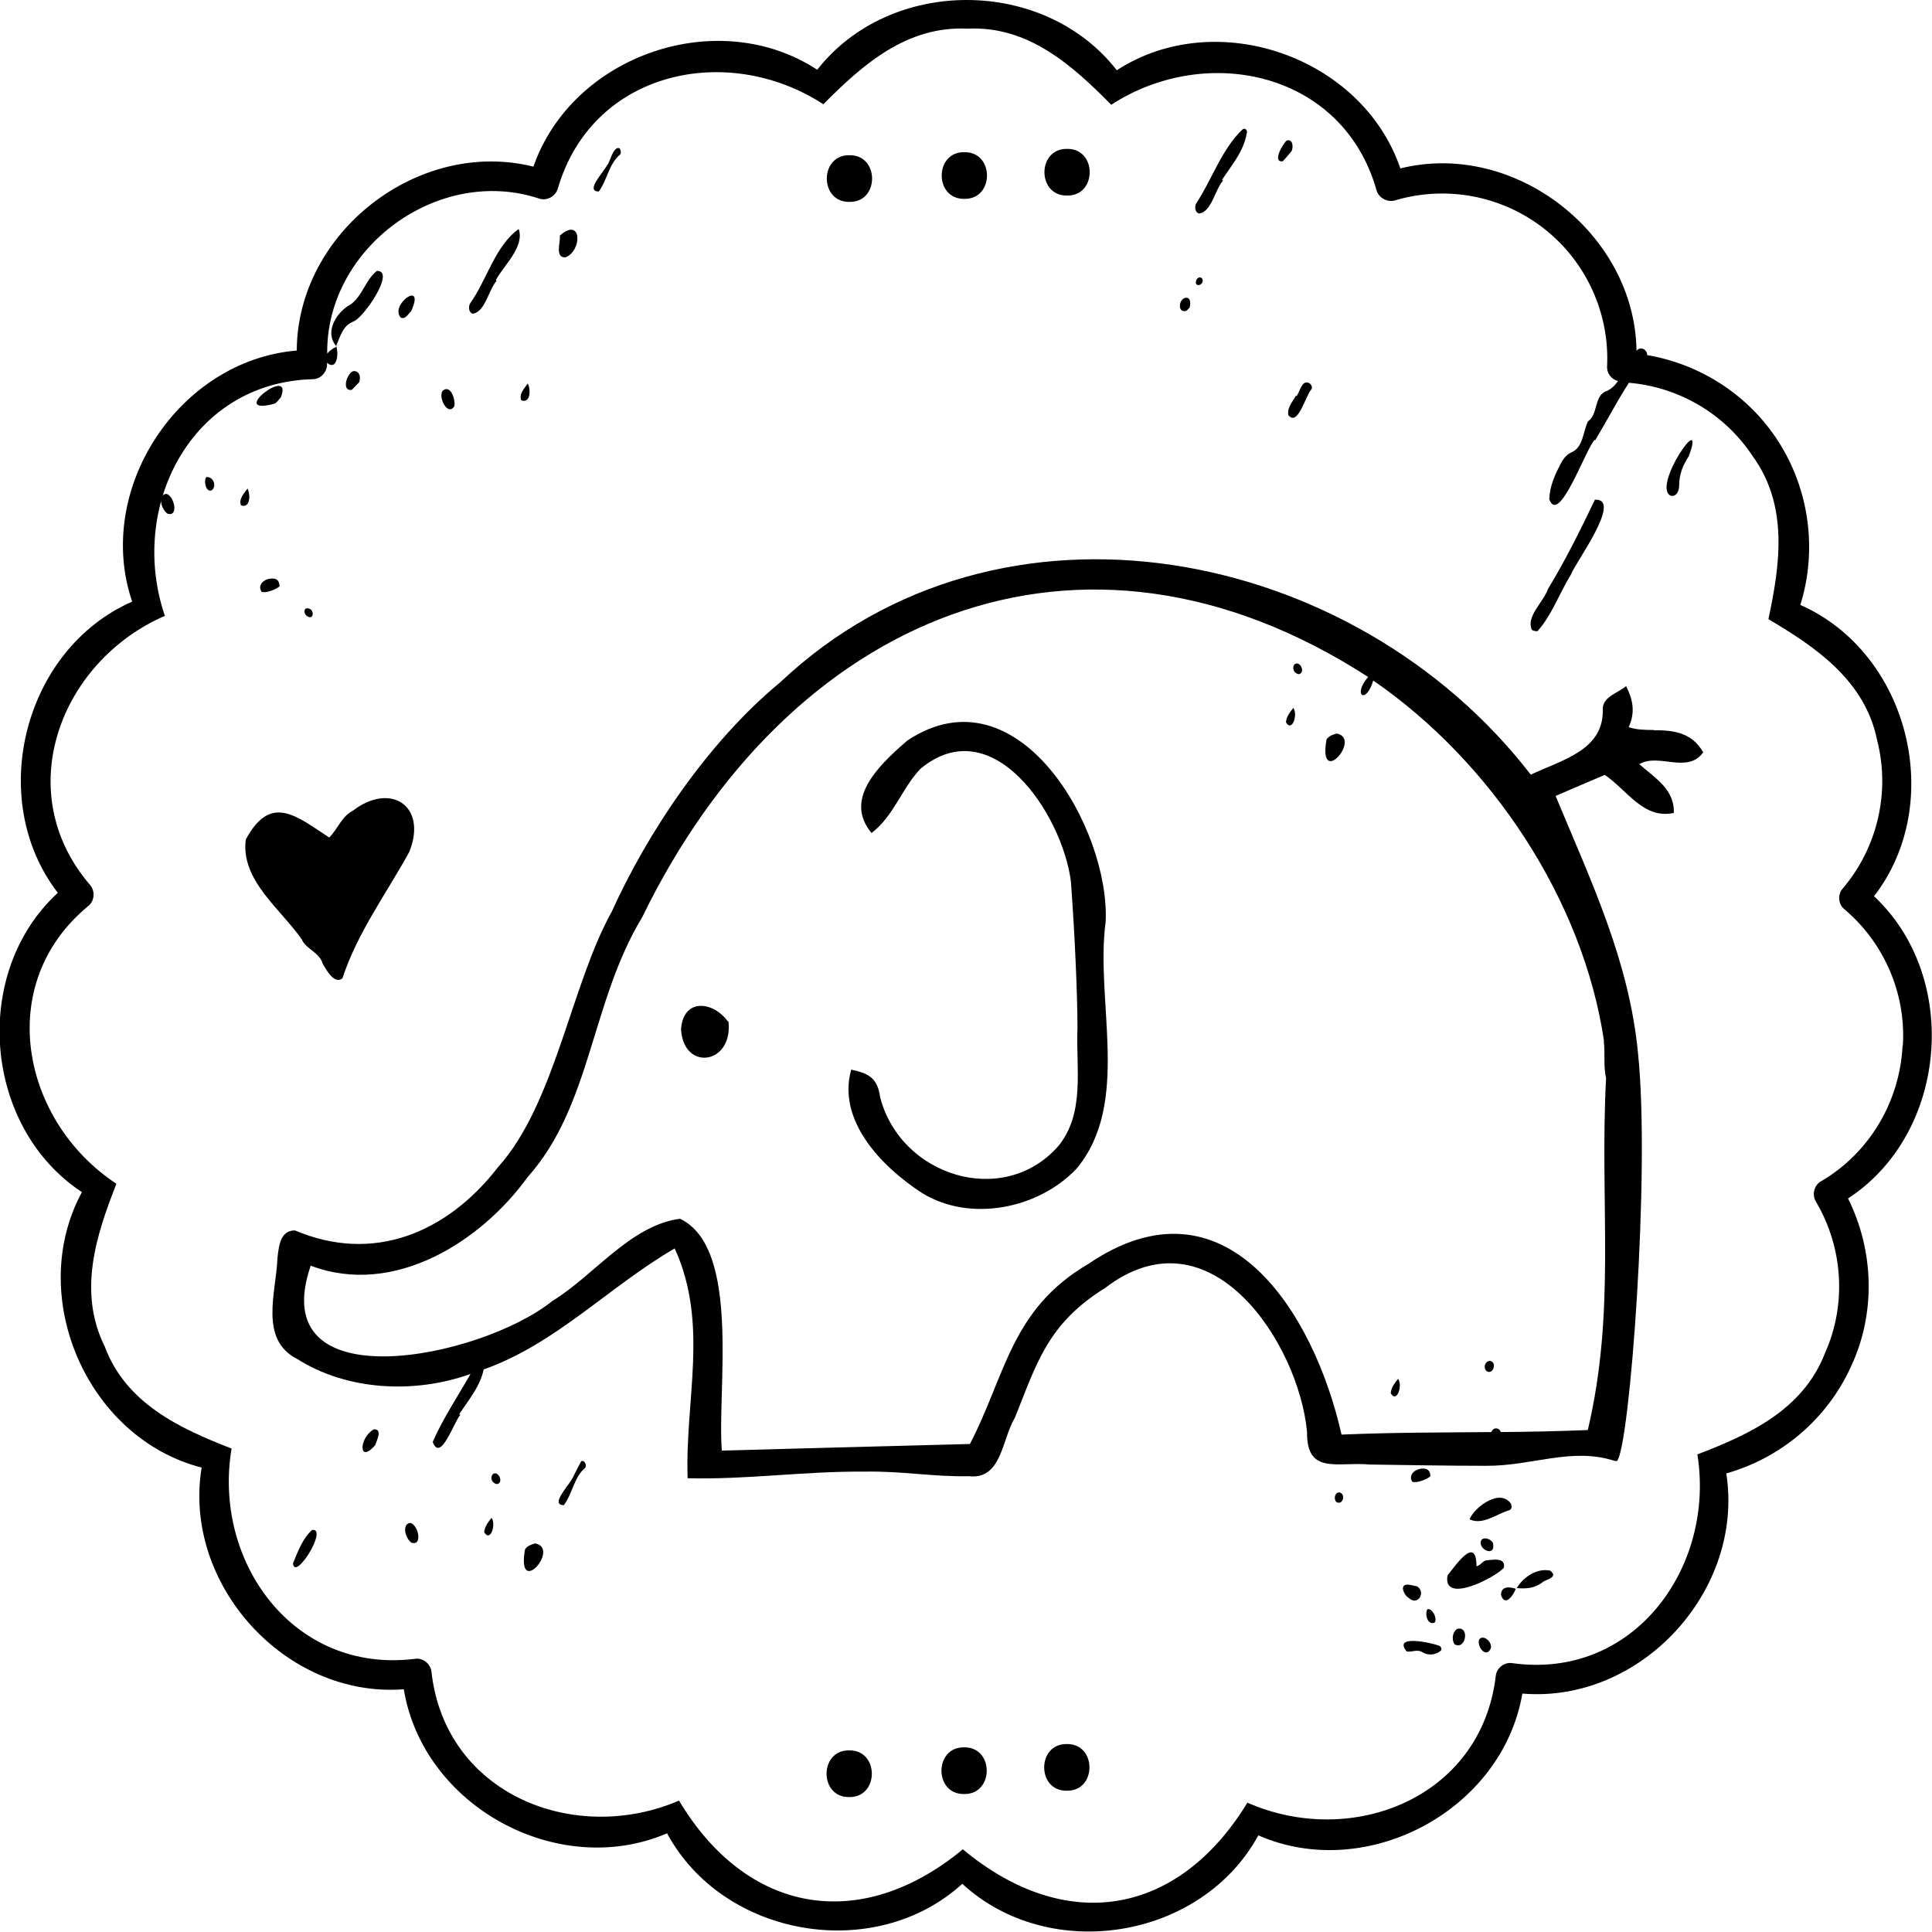 <?xml version="1.0" encoding="UTF-8"?><svg id="b" xmlns="http://www.w3.org/2000/svg" viewBox="0 0 76.17 76.16"><g id="c"><path d="M73.88,35.34c2.86-3.69,1.38-9.6-2.9-11.49.67-2.16.36-4.53-.87-6.45-1.17-1.82-3.06-3.04-5.17-3.4,0-.23-.27-.36-.42-.17-.06-4.62-4.81-8.31-9.31-7.19-1.51-4.42-7.27-6.41-11.18-3.87-2.86-3.68-8.93-3.7-11.81-.02-3.91-2.56-9.65-.59-11.19,3.82-4.53-1.13-9.31,2.59-9.33,7.25-4.66.39-7.99,5.48-6.49,9.9-4.27,1.87-5.78,7.78-2.93,11.48-3.43,3.15-2.94,9.24.95,11.8-2.22,4.1.2,9.7,4.72,10.86-.76,4.6,3.31,9.1,7.97,8.74.76,4.62,6.08,7.52,10.38,5.68,2.22,4.11,8.19,5.13,11.64,1.99,3.44,3.17,9.43,2.2,11.67-1.91,4.27,1.87,9.62-.98,10.41-5.59,4.68.39,8.76-4.07,8.04-8.68,2.16-.61,3.97-2.14,4.91-4.2.99-2.1.92-4.57-.11-6.64,3.94-2.57,4.45-8.73,1.01-11.93M75.01,41.23c-.11,2.2-1.31,4.23-3.21,5.34-.28.15-.37.53-.21.8,1.08,1.82,1.22,4.06.36,5.98-.87,2.24-2.99,3.21-5.03,3.99.71,4.42-2.48,8.9-7.3,8.23-.31-.05-.62.19-.65.51-.57,4.82-5.69,6.8-9.79,4.99-2.74,4.49-7.17,5.21-11.22,1.84-4.03,3.33-8.51,2.56-11.19-1.92-4.12,1.77-9.22-.24-9.76-5.08-.03-.31-.34-.56-.65-.51-4.81.6-7.98-3.85-7.23-8.29-2.03-.79-4.16-1.77-5-4.02-1.07-2.16-.34-4.39.46-6.42-3.74-2.46-4.85-7.87-1.11-10.95.25-.2.28-.59.07-.83-3.16-3.68-1.17-8.82,2.95-10.61-1.45-4.24.98-9.2,5.83-9.33.33,0,.6-.32.56-.65.39.34.47-.36.37-.63-.14.07-.26.15-.36.27-.05-4.18,4.39-7.43,8.36-6.11.3.1.64-.09.73-.39,1.36-4.67,6.71-5.78,10.47-3.33,1.54-1.55,3.28-3.1,5.69-2.98,2.39-.12,4.13,1.45,5.66,3,3.76-2.44,9.14-1.3,10.46,3.37.08.3.43.49.73.4,2.01-.6,4.21-.19,5.87,1.11,1.66,1.3,2.59,3.33,2.49,5.43-.02.27.17.52.43.58-.13.19-.28.34-.51.42-.43.21-.28.9-.67,1.17-.21.41-.18,1.05-.69,1.24-.19.1-.31.27-.41.47-.21.41-.41.84-.43,1.36.38,1.07,1.44-1.99,1.79-2.34,0,0,.01.01.02.02.45-.75.86-1.54,1.33-2.27,1.97.17,3.77,1.22,4.87,2.88,1.43,1.96,1.09,4.29.63,6.44,1.88,1.11,3.82,2.43,4.29,4.79.52,2.05,0,4.23-1.36,5.83-.21.23-.18.63.07.82,1.57,1.33,2.43,3.33,2.3,5.38"/><path d="M11.91,37.07c.21.38.68.48.81.92.14.24.46.84.78.58.6-1.82,1.73-3.33,2.64-4.99.72-1.82-.75-2.76-2.24-1.61-.44.23-.58.71-.92,1.05-1.3-.85-2.31-1.75-3.29.08-.21,1.62,1.41,2.76,2.23,3.97"/><path d="M65.2,28.78c-.35,0-.69-.01-.99-.11.27-.58.17-1.08-.1-1.62-.31.27-.91.41-.92.89.06,1.62-1.55,2-2.84,2.6-6.94-9-20.91-11.83-29.59-3.64-2.89,2.39-5.25,5.97-6.64,9.04-1.61,2.89-2.23,7.56-4.48,10.07-2.02,2.61-4.93,3.81-8.01,2.5-.54,0-.63.51-.69,1.08-.05,1.36-.74,3.22.78,3.99,1.92,1.22,4.56,1.4,6.83.59-.5.88-1.09,1.76-1.49,2.68.31.83.84-.8,1.09-1.07-.01,0-.02-.02-.04-.03.37-.57.81-1.07.96-1.76,2.84-1,4.96-3.28,7.53-4.77,1.36,2.98.4,5.97.51,9.06,2.32.06,4.61-.28,6.94-.26,1.54-.03,2.71.21,4.15.18,1.3.15,1.3-1.47,1.81-2.3.84-2.07,1.26-3.7,3.56-5.12,4.17-3.2,7.64,2.22,7.96,5.67-.02,1.72,1.2,1.17,2.48,1.29,1.49.02,3.04.05,4.55.05,1.84.02,3.4-.75,5.11-.19h.08c.5-.51,1.32-11.41.83-16.07-.35-3.67-1.86-6.8-3.25-10.15.62-.27,1.31-.56,1.94-.83.89.61,1.53,1.76,2.72,1.5.04-.92-.74-1.38-1.36-1.92.76-.46,1.9.4,2.52-.47-.46-.81-1.23-.87-1.94-.87M63.23,41.06c.06.47-.02.99.09,1.44-.26,5.03.4,9.13-.72,13.88-1.21.05-2.34.07-3.43.08-.07-.2-.31-.19-.37,0-1.98.02-3.79.01-5.91.1-1.09-4.85-4.59-10.39-9.98-6.73-3.06,1.79-3.26,4.39-4.67,7.1-3.33.09-6.58.17-9.78.26-.2-2.33.77-7.99-1.65-9.14-1.96.26-3.39,2.24-5.03,3.24-2.83,2.28-11.39,4.01-9.53-1.39,3.3,1.25,6.73-.97,8.55-3.49,2.52-2.82,2.49-6.9,4.52-10.25,5.76-11.84,17.25-16.82,28.62-9.47-.63.73-.08,1.1.2.14,4.67,3.21,8.28,8.67,9.1,14.22"/><path d="M43.59,36.36c.19-3.65-3.44-10.06-7.81-7.17-1.26,1.08-2.49,2.36-1.42,3.65.87-.65,1.2-1.77,1.93-2.53,2.83-2.35,5.58,1.77,5.93,4.43.16,2.14.26,4.55.26,5.78-.07,1.56.32,3.36-.76,4.67-2.16,2.45-6.21,1.19-7.02-1.93-.1-.79-.5-.95-1.14-1.09-.56,1.98,1.15,3.8,2.8,4.87,1.89,1.16,4.57.62,6.07-.95,2.18-2.59.74-6.59,1.16-9.74"/><path d="M28.68,40.25c-.57-.77-1.74-.92-1.83.33.1,1.68,2.06,1.38,1.87-.3l-.04-.03Z"/><path d="M33.48,69.01c-1.19-.02-1.19,1.86,0,1.84,1.19.02,1.19-1.86,0-1.84"/><path d="M38.01,68.89c-1.19-.02-1.19,1.86,0,1.84,1.19.02,1.19-1.86,0-1.84"/><path d="M42.06,68.76c-1.19-.02-1.19,1.86,0,1.84,1.19.02,1.19-1.86,0-1.84"/><path d="M33.49,7.96c1.19.02,1.19-1.86,0-1.84-1.19-.02-1.19,1.86,0,1.84"/><path d="M38.02,7.84c1.19.02,1.19-1.86,0-1.84-1.19-.02-1.19,1.86,0,1.84"/><path d="M42.07,7.71c1.19.02,1.19-1.86,0-1.84-1.19-.02-1.19,1.86,0,1.84"/><path d="M54.83,54.93c.24.41.48-.3.29-.57-.13.17-.27.33-.29.57"/><path d="M55.12,54.33s0,.01,0,.02c0,0,0,0,0,0,0,0-.01,0,0-.02"/><path d="M61.1,61.92c-.5-.1-1.04.25-1.3.69.39.04.74,0,1.04-.25.19-.11.61-.19.26-.45"/><path d="M59.18,62.89c.16.48.49,0,.58-.25-.25-.09-.59-.11-.58.25"/><path d="M59.76,62.63s.01,0,.02,0c0,0,.01-.02.02-.02,0,0-.02,0-.02,0,0,0,0,.01-.01.02"/><path d="M13.26,13.64s0,.01,0,.02c0,0,0,0,0,.01,0,0,.01,0,.02-.01,0,0,0-.02-.01-.02"/><path d="M13.91,12.68c.37-.06,1.72-2.02.95-2-.48.37-.59,1.1-1.15,1.39-.47.31-.91,1.03-.46,1.57.16-.35.26-.8.66-.95"/><path d="M60.4,24.84c.07.03.19.07.23.03.56-.64.83-1.44,1.3-2.21.17-.47,2.07-3.01.95-2.96-.57,1.19-1.15,2.37-1.85,3.52-.17.51-.89,1.1-.63,1.62"/><path d="M59.29,61.8c.08-.42-.46-.3-.71-.28-.13.03-.21.2-.37.23,0-1.24-.81-.05-1.14.36-.21,1.17,1.89.08,2.22-.3"/><path d="M18.62,12.37c.51-.05.63-.93.96-1.3-.01,0-.02-.02-.03-.03.32-.59,1.14-1.31.9-2.01-.93.66-1.26,2.02-1.92,2.94-.06.12-.06.33.09.39"/><path d="M65.89,19.55c.22.02.3-.19.31-.38,0-.47.15-.84.38-1.18.73-1.97-1.5,1.23-.7,1.56"/><path d="M59.59,59.32c-.41-.69-1.47.1-1.65.58.51.25,1.07-.22,1.57-.36.07-.03.11-.12.07-.21"/><path d="M21.1,60.85c-.15.04-.3.09-.4.23-.35,1.97,1.41-.04.4-.23"/><path d="M12.3,60.32c-.35.33-.51.73-.75,1.32.08.72,1.41-1.43.75-1.32"/><path d="M22.91,57.62c-.14.26-.28.53-.34.66-.18.33-.89,1.06-.34,1.06.34-.45.4-1.1.84-1.47.08-.11-.04-.34-.17-.25"/><path d="M22.29,10.15c.68-.27.65-1.63-.22-.86.04.26-.21.86.22.86"/><path d="M23.6,7.56c.34-.45.4-1.1.85-1.47.05-.06.02-.19-.02-.24-.25-.13-.41.62-.48.64-.18.33-.89,1.06-.34,1.06"/><path d="M56.76,64.89c-.33-.13-1.86-.46-1.3.22.22.04.41-.11.64.04.26.15.58.07.73-.1,0-.07-.02-.14-.08-.16"/><path d="M50.79,16.36c.38.49.68-.77.92-1.02.04-.07-.02-.2-.1-.24-.3-.13-.35.35-.5.52l-.02-.02c-.13.25-.34.45-.3.75"/><path d="M10.81,15.92c.11-.04.18-.17.26-.25.53-1.34-2.17.75-.26.25"/><path d="M15.8,12.52c.19.09.3-.16.41-.25.58-1.28-.87-.25-.41.25"/><path d="M56.24,57.92c-.31-.1-.77.17-.56.5.19.06.55-.09.71-.21.01-.11-.04-.25-.15-.29"/><path d="M13.87,15.37c.11-.11.21-.22.29-.3.07-.2.02-.43-.19-.44-.26-.02-.55.81-.1.74"/><path d="M50.56,6.37c.13-.13.24-.27.36-.41.08-.17.05-.49-.19-.42-.15.12-.58.86-.17.82"/><path d="M55.31,62.63c.02.14.1.29.23.37.36.34.7-.24.32-.46-.17-.02-.54-.18-.55.09"/><path d="M9.75,19.24s0,.01,0,.02h0s-.01-.01,0-.02"/><path d="M9.76,19.26c-.12.17-.36.41-.26.66.35.14.39-.38.26-.66"/><path d="M10.87,22.83c-.31-.1-.77.16-.56.5.18.07.56-.09.71-.21,0-.12-.04-.25-.15-.29"/><path d="M6.55,19.47c-.34.05-.2.6.05.78.46.15.27-.72-.05-.78"/><path d="M57.45,64.22c-.17.1-.24.41-.1.61.45.24.6-.74.1-.61"/><path d="M46.77,12.26s.07-.07.13-.13c.04-.13.06-.41-.15-.39-.3.04-.33.64.03.51"/><path d="M58.38,64.58s-.04.04-.06.05c-.11.24.24.76.44.39.11-.21-.18-.53-.38-.44"/><path d="M8.14,18.81c-.11.07-.06.59.19.53.23-.13.1-.56-.19-.53"/><path d="M58.38,60.78c-.07.32.56.6.49.11,0-.2-.44-.36-.49-.11"/><path d="M56.27,63.45c-.11.24.04.64.29.52.13-.16-.11-.6-.29-.52"/><path d="M19.44,58.11c-.14.15-.04.38.16.4.26-.04.07-.53-.16-.4"/><path d="M58.74,53.65c-.18.02-.26.22-.16.38.25.24.49-.31.16-.38"/><path d="M12.14,24.31c.23.12.25-.24.06-.31-.26-.1-.24.23-.06.31"/><path d="M47.18,11.01c-.16.34.3.27.23,0-.06-.11-.16-.09-.23,0"/><path d="M52.81,58.84c-.17-.02-.25.25-.12.38.26.14.38-.32.12-.38"/><path d="M20.55,15.78c.35.14.39-.38.26-.66-.12.17-.36.41-.26.66"/><path d="M20.81,15.12s-.01,0,0-.02c0,0,0,.01,0,.02,0,0,0,0,0,0"/><path d="M17.91,16.02c.06-.23-.13-.86-.44-.63-.23.21.17,1.05.44.63"/><path d="M14.74,56.35c-.59.33-.62,1.39.05.63.07-.21.3-.64-.05-.63"/><path d="M19.09,60.41c.24.41.48-.3.29-.57-.13.17-.27.33-.29.57"/><path d="M19.37,59.81s0,.01,0,.02c0,0,0,0,0,0,0,0-.01,0,0-.02"/><path d="M16.17,60.04c-.33.05-.2.6.05.78.46.15.27-.72-.05-.78"/><path d="M47.26,8.42c.51-.05.63-.93.96-1.3-.01,0-.02-.02-.04-.03.39-.6.86-1.12.98-1.87.02-.09-.07-.18-.16-.13-.84.79-1.21,1.98-1.84,2.93-.06.12-.06.33.09.39"/><path d="M52.7,28.92c-.15.04-.3.09-.4.23-.35,1.97,1.41-.04.4-.23"/><path d="M51.05,26.18c-.14.15-.03.38.16.4.26-.05.07-.53-.16-.4"/><path d="M50.7,28.48c.24.4.48-.3.29-.57-.13.17-.27.32-.29.57"/><path d="M50.98,27.88s0,.01,0,.02c0,0,0,0,0,0,0,0-.01,0,0-.02"/></g></svg>